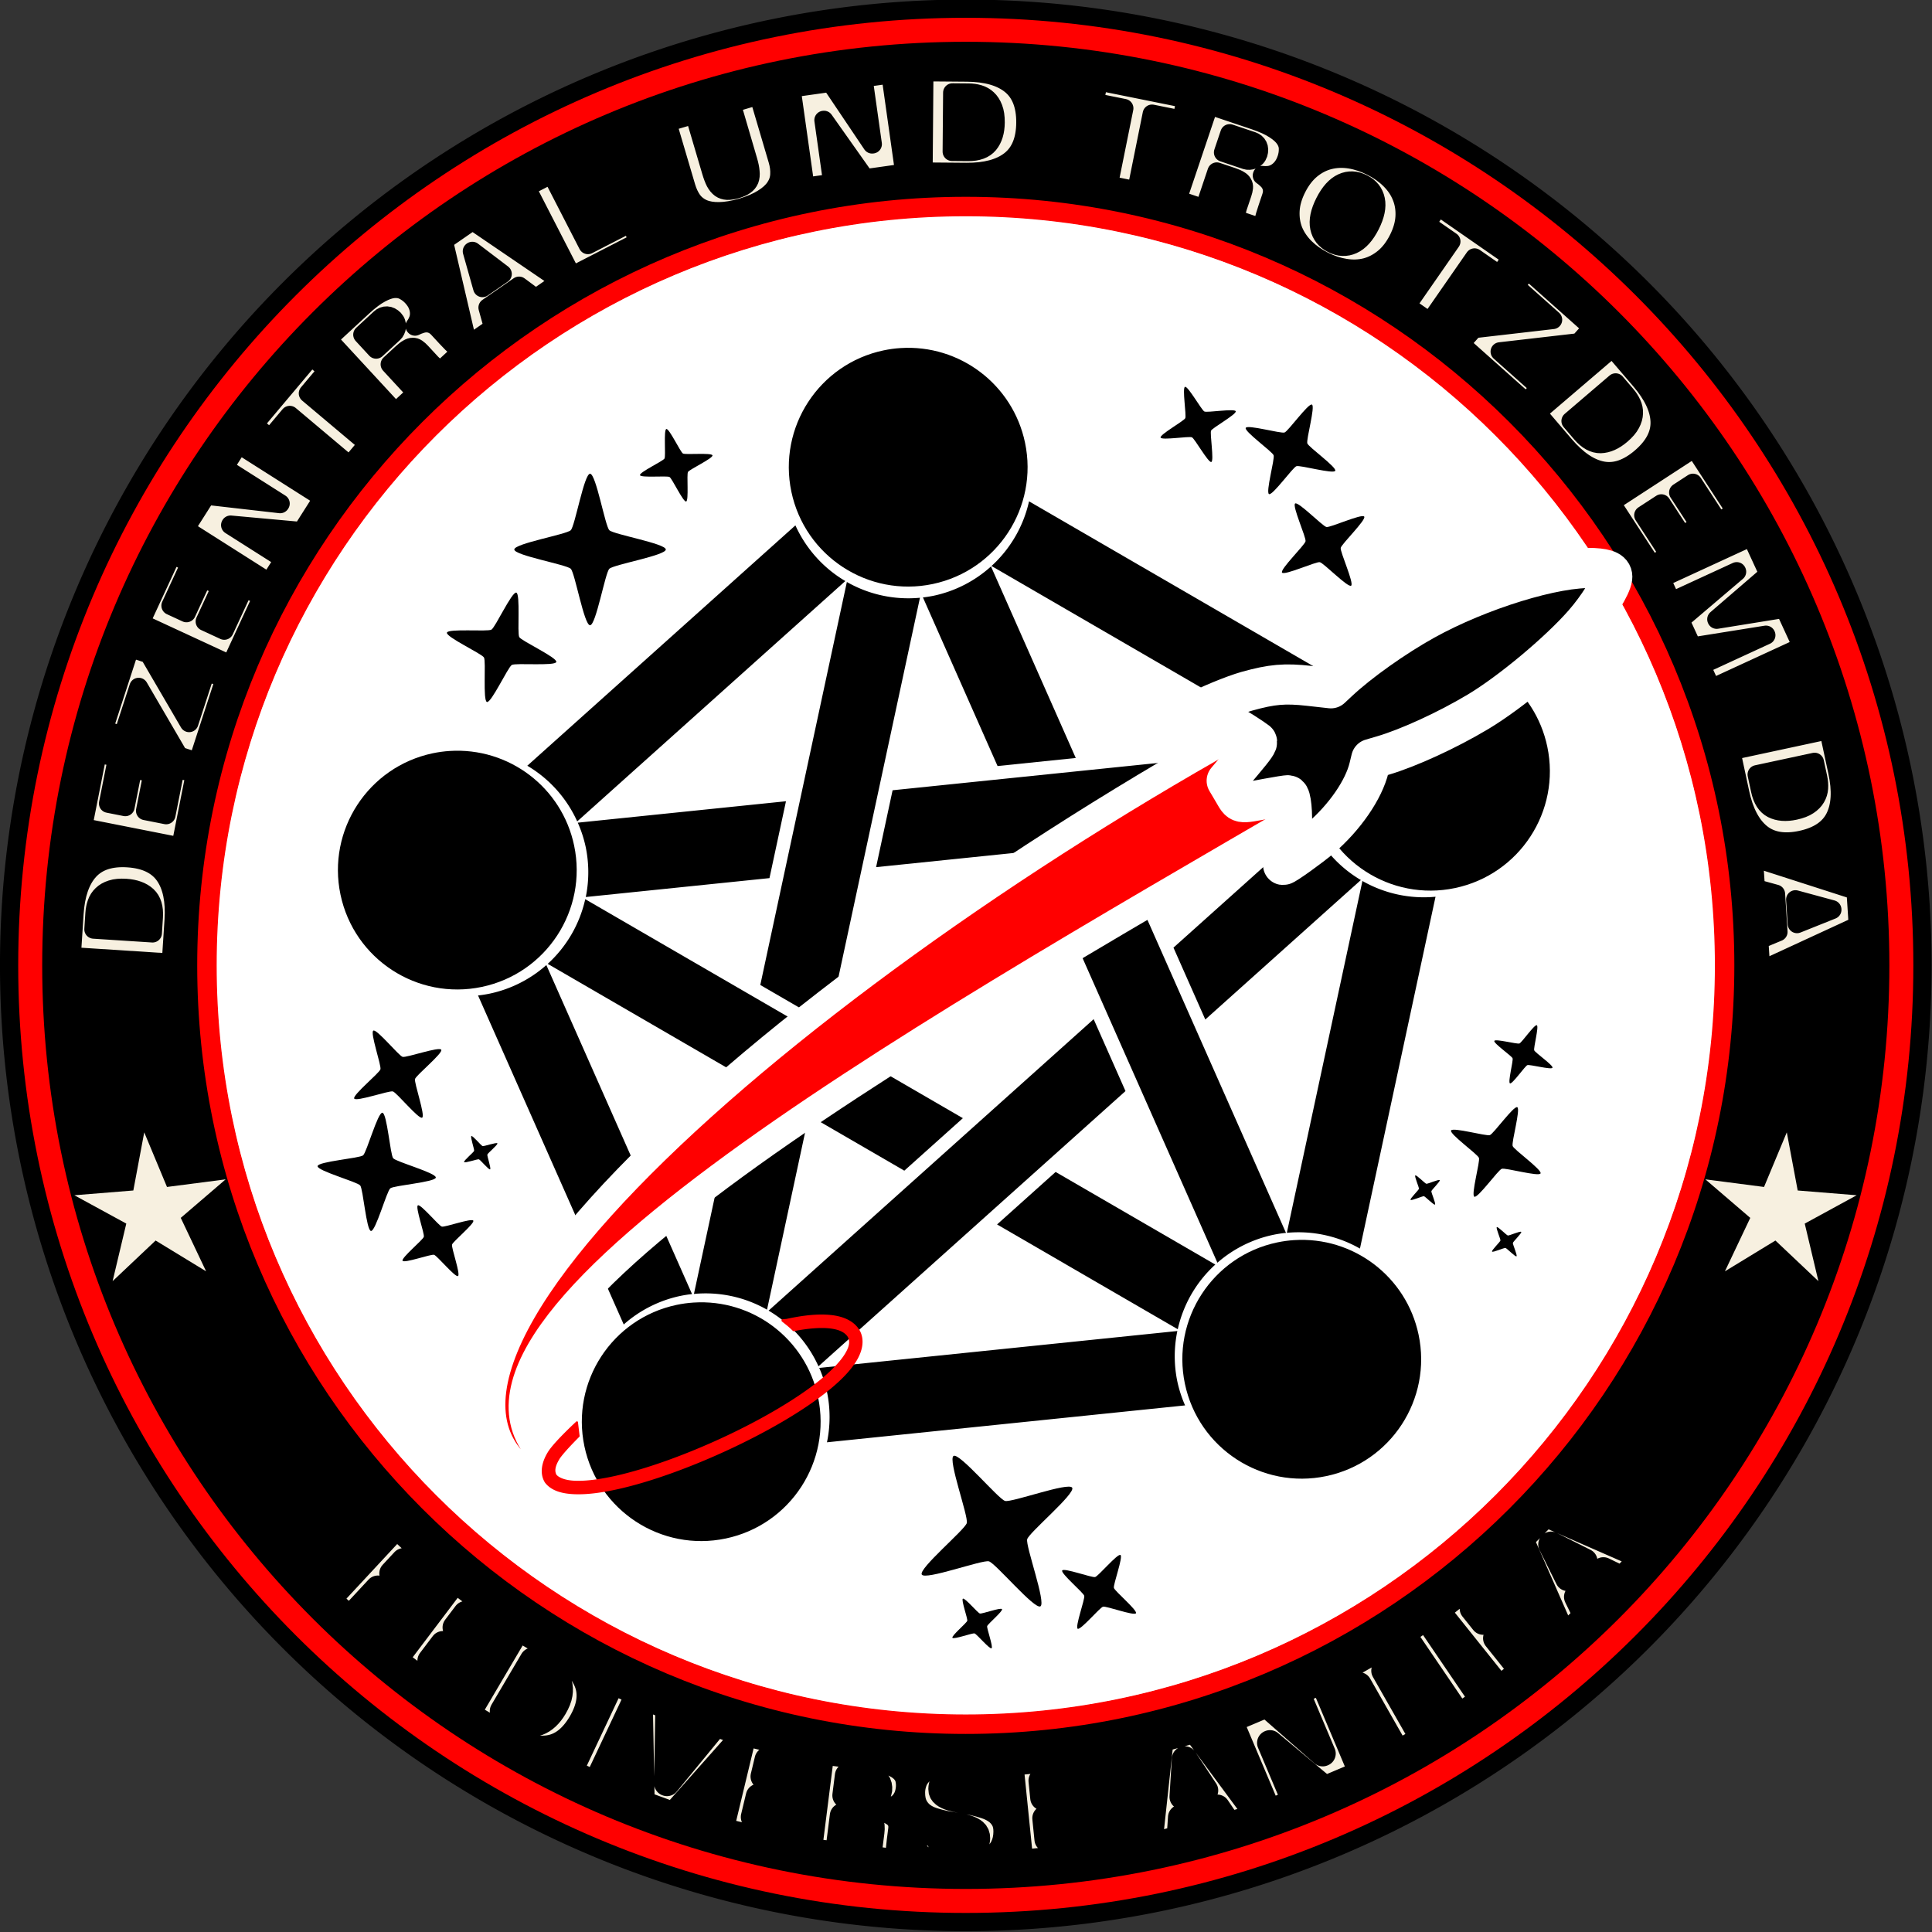 <?xml version="1.0" encoding="UTF-8" standalone="no"?>
<!-- Created with Inkscape (http://www.inkscape.org/) -->

<svg
   width="1000"
   height="1000"
   viewBox="0 0 264.583 264.583"
   version="1.1"
   id="svg1"
   xml:space="preserve"
   inkscape:version="1.4 (e7c3feb100, 2024-10-09)"
   sodipodi:docname="Dezentrale_Antifa_RB_CCBY.svg"
   inkscape:export-filename="Dezentrale_Antifa_CC0.png"
   inkscape:export-xdpi="96"
   inkscape:export-ydpi="96"
   xmlns:inkscape="http://www.inkscape.org/namespaces/inkscape"
   xmlns:sodipodi="http://sodipodi.sourceforge.net/DTD/sodipodi-0.dtd"
   xmlns="http://www.w3.org/2000/svg"
   xmlns:svg="http://www.w3.org/2000/svg"><rect x="0" y="0" width="264.583" height="264.583" fill="#333333" stroke="none"/><sodipodi:namedview
     id="namedview1"
     pagecolor="#505050"
     bordercolor="#ffffff"
     borderopacity="1"
     inkscape:showpageshadow="0"
     inkscape:pageopacity="0"
     inkscape:pagecheckerboard="1"
     inkscape:deskcolor="#d1d1d1"
     inkscape:document-units="mm"
     inkscape:zoom="0.29343126"
     inkscape:cx="441.32994"
     inkscape:cy="541.86455"
     inkscape:current-layer="layer1"
     showgrid="false"
     showguides="true" /><defs
     id="defs1" /><g
     inkscape:label="Layer 1"
     inkscape:groupmode="layer"
     id="layer1"><g
       id="g177"
       inkscape:export-filename="g177.png"
       inkscape:export-xdpi="137.11595"
       inkscape:export-ydpi="137.11595"
       style="stroke-width:0.7"
       transform="matrix(1.428,0,0,1.428,-19.4,-290.395)"><path
         style="fill:#000000;fill-opacity:1;fill-rule:evenodd;stroke-width:0.7;stroke-linecap:round;stroke-linejoin:round;stroke-miterlimit:4.2;paint-order:stroke markers fill"
         d="m 198.828,295.939 a 92.622,92.622 0 0 1 -92.622,92.622 92.622,92.622 0 0 1 -92.622,-92.622 92.622,92.622 0 0 1 92.622,-92.622 92.622,92.622 0 0 1 92.622,92.622 z"
         id="path73" /><path
         style="fill:#ffffff;fill-opacity:1;fill-rule:evenodd;stroke-width:0.7;stroke-linecap:round;stroke-linejoin:round;stroke-miterlimit:4.2;paint-order:stroke markers fill"
         d="m 178.103,295.939 a 71.898,71.898 0 0 1 -71.898,71.898 71.898,71.898 0 0 1 -71.898,-71.898 71.898,71.898 0 0 1 71.898,-71.898 71.898,71.898 0 0 1 71.898,71.898 z"
         id="path115" /><path
         style="fill:#ff0000;fill-opacity:1;fill-rule:evenodd;stroke-width:0.7;stroke-linecap:round;stroke-linejoin:round;stroke-miterlimit:4.2;paint-order:stroke markers fill"
         d="m 106.205,222.232 c -40.696,0 -73.706,33.012 -73.706,73.707 -1e-6,40.696 33.01,73.706 73.706,73.706 40.696,0 73.706,-33.01 73.706,-73.706 0,-40.696 -33.01,-73.707 -73.706,-73.707 z m 0,1.866 c 39.687,0 71.841,32.154 71.841,71.841 0,39.687 -32.154,71.84 -71.841,71.84 -39.687,0 -71.84,-32.152 -71.84,-71.84 3e-6,-39.687 32.152,-71.841 71.84,-71.841 z"
         id="path74" /><path
         style="fill:#000000;stroke-width:0.7;stroke-linecap:round;stroke-linejoin:round;paint-order:stroke markers fill"
         d="m 80.095,328.276 c -0.544,0.035 -1.085,0.109 -1.618,0.221 -6.187,1.302 -10.148,7.373 -8.846,13.56 1.302,6.187 7.373,10.147 13.56,8.845 6.187,-1.302 10.148,-7.373 8.846,-13.56 -1.172,-5.571 -6.26,-9.434 -11.941,-9.066 z"
         id="path76"
         sodipodi:nodetypes="sccccs" /><g
         id="g115"
         style="fill:#000000;stroke-width:0.7"><path
           style="color:#000000;font-style:normal;font-variant:normal;font-weight:normal;font-stretch:normal;font-size:medium;line-height:normal;font-family:sans-serif;font-variant-ligatures:normal;font-variant-position:normal;font-variant-caps:normal;font-variant-numeric:normal;font-variant-alternates:normal;font-feature-settings:normal;text-indent:0;text-align:start;text-decoration:none;text-decoration-line:none;text-decoration-style:solid;text-decoration-color:#000000;letter-spacing:normal;word-spacing:normal;text-transform:none;writing-mode:lr-tb;direction:ltr;text-orientation:mixed;dominant-baseline:auto;baseline-shift:baseline;text-anchor:start;white-space:normal;shape-padding:0;clip-rule:nonzero;display:inline;overflow:visible;visibility:visible;isolation:auto;mix-blend-mode:normal;color-interpolation:sRGB;color-interpolation-filters:linearRGB;solid-color:#000000;solid-opacity:1;vector-effect:none;fill:#000000;fill-opacity:1;fill-rule:nonzero;stroke:none;stroke-width:7.702;stroke-linecap:butt;stroke-linejoin:miter;stroke-miterlimit:4;stroke-dasharray:none;stroke-dashoffset:0;stroke-opacity:1;color-rendering:auto;image-rendering:auto;shape-rendering:auto;text-rendering:auto;enable-background:accumulate"
           d="m 69.711,289.591 a 11.883,11.883 0 0 1 -3.6,6.202 l 34.2,19.834 5.615,-5.034 z m 45.11,26.16 -5.615,5.034 17.329,10.05 a 11.883,11.883 0 0 1 3.601,-6.203 z"
           id="path75" /><path
           style="color:#000000;font-style:normal;font-variant:normal;font-weight:normal;font-stretch:normal;font-size:medium;line-height:normal;font-family:sans-serif;font-variant-ligatures:normal;font-variant-position:normal;font-variant-caps:normal;font-variant-numeric:normal;font-variant-alternates:normal;font-feature-settings:normal;text-indent:0;text-align:start;text-decoration:none;text-decoration-line:none;text-decoration-style:solid;text-decoration-color:#000000;letter-spacing:normal;word-spacing:normal;text-transform:none;writing-mode:lr-tb;direction:ltr;text-orientation:mixed;dominant-baseline:auto;baseline-shift:baseline;text-anchor:start;white-space:normal;shape-padding:0;clip-rule:nonzero;display:inline;overflow:visible;visibility:visible;isolation:auto;mix-blend-mode:normal;color-interpolation:sRGB;color-interpolation-filters:linearRGB;solid-color:#000000;solid-opacity:1;vector-effect:none;fill:#000000;fill-opacity:1;fill-rule:nonzero;stroke:none;stroke-width:7.702;stroke-linecap:butt;stroke-linejoin:miter;stroke-miterlimit:4;stroke-dasharray:none;stroke-dashoffset:0;stroke-opacity:1;color-rendering:auto;image-rendering:auto;shape-rendering:auto;text-rendering:auto;enable-background:accumulate"
           d="m 139.309,282.416 -13.186,11.821 3.053,6.894 14.919,-13.375 a 11.883,11.883 0 0 1 -4.786,-5.34 z m -20.84,18.683 -31.176,27.949 a 11.883,11.883 0 0 1 4.787,5.34 L 121.522,307.994 Z"
           id="path77" /><path
           style="color:#000000;font-style:normal;font-variant:normal;font-weight:normal;font-stretch:normal;font-size:medium;line-height:normal;font-family:sans-serif;font-variant-ligatures:normal;font-variant-position:normal;font-variant-caps:normal;font-variant-numeric:normal;font-variant-alternates:normal;font-feature-settings:normal;text-indent:0;text-align:start;text-decoration:none;text-decoration-line:none;text-decoration-style:solid;text-decoration-color:#000000;letter-spacing:normal;word-spacing:normal;text-transform:none;writing-mode:lr-tb;direction:ltr;text-orientation:mixed;dominant-baseline:auto;baseline-shift:baseline;text-anchor:start;white-space:normal;shape-padding:0;clip-rule:nonzero;display:inline;overflow:visible;visibility:visible;isolation:auto;mix-blend-mode:normal;color-interpolation:sRGB;color-interpolation-filters:linearRGB;solid-color:#000000;solid-opacity:1;vector-effect:none;fill:#000000;fill-opacity:1;fill-rule:nonzero;stroke:none;stroke-width:7.702;stroke-linecap:butt;stroke-linejoin:miter;stroke-miterlimit:4;stroke-dasharray:none;stroke-dashoffset:0;stroke-opacity:1;color-rendering:auto;image-rendering:auto;shape-rendering:auto;text-rendering:auto;enable-background:accumulate"
           d="m 94.801,259.172 -8.302,38.648 6.522,3.782 8.79,-40.919 a 11.883,11.883 0 0 1 -7.01,-1.511 z m -10.461,48.7 -4.205,19.576 a 11.883,11.883 0 0 1 7.01,1.511 l 3.717,-17.305 z"
           id="path78" /><path
           style="color:#000000;font-style:normal;font-variant:normal;font-weight:normal;font-stretch:normal;font-size:medium;line-height:normal;font-family:sans-serif;font-variant-ligatures:normal;font-variant-position:normal;font-variant-caps:normal;font-variant-numeric:normal;font-variant-alternates:normal;font-feature-settings:normal;text-indent:0;text-align:start;text-decoration:none;text-decoration-line:none;text-decoration-style:solid;text-decoration-color:#000000;letter-spacing:normal;word-spacing:normal;text-transform:none;writing-mode:lr-tb;direction:ltr;text-orientation:mixed;dominant-baseline:auto;baseline-shift:baseline;text-anchor:start;white-space:normal;shape-padding:0;clip-rule:nonzero;display:inline;overflow:visible;visibility:visible;isolation:auto;mix-blend-mode:normal;color-interpolation:sRGB;color-interpolation-filters:linearRGB;solid-color:#000000;solid-opacity:1;vector-effect:none;fill:#000000;fill-opacity:1;fill-rule:nonzero;stroke:none;stroke-width:7.702;stroke-linecap:butt;stroke-linejoin:miter;stroke-miterlimit:4;stroke-dasharray:none;stroke-dashoffset:0;stroke-opacity:1;color-rendering:auto;image-rendering:auto;shape-rendering:auto;text-rendering:auto;enable-background:accumulate"
           d="m 65.982,295.909 a 11.883,11.883 0 0 1 -5.413,2.735 11.883,11.883 0 0 1 -1.139,0.181 l 13.973,31.553 a 11.883,11.883 0 0 1 5.413,-2.735 11.883,11.883 0 0 1 1.138,-0.181 z"
           id="path79" /><path
           style="color:#000000;font-style:normal;font-variant:normal;font-weight:normal;font-stretch:normal;font-size:medium;line-height:normal;font-family:sans-serif;font-variant-ligatures:normal;font-variant-position:normal;font-variant-caps:normal;font-variant-numeric:normal;font-variant-alternates:normal;font-feature-settings:normal;text-indent:0;text-align:start;text-decoration:none;text-decoration-line:none;text-decoration-style:solid;text-decoration-color:#000000;letter-spacing:normal;word-spacing:normal;text-transform:none;writing-mode:lr-tb;direction:ltr;text-orientation:mixed;dominant-baseline:auto;baseline-shift:baseline;text-anchor:start;white-space:normal;shape-padding:0;clip-rule:nonzero;display:inline;overflow:visible;visibility:visible;isolation:auto;mix-blend-mode:normal;color-interpolation:sRGB;color-interpolation-filters:linearRGB;solid-color:#000000;solid-opacity:1;vector-effect:none;fill:#000000;fill-opacity:1;fill-rule:nonzero;stroke:none;stroke-width:7.702;stroke-linecap:butt;stroke-linejoin:miter;stroke-miterlimit:4;stroke-dasharray:none;stroke-dashoffset:0;stroke-opacity:1;color-rendering:auto;image-rendering:auto;shape-rendering:auto;text-rendering:auto;enable-background:accumulate"
           d="m 92.151,334.544 a 11.883,11.883 0 0 1 0.74,2.28 11.883,11.883 0 0 1 0.003,4.853 l 34.343,-3.539 a 11.883,11.883 0 0 1 -0.74,-2.28 11.883,11.883 0 0 1 -0.002,-4.853 z"
           id="path80" /><path
           style="color:#000000;font-style:normal;font-variant:normal;font-weight:normal;font-stretch:normal;font-size:medium;line-height:normal;font-family:sans-serif;font-variant-ligatures:normal;font-variant-position:normal;font-variant-caps:normal;font-variant-numeric:normal;font-variant-alternates:normal;font-feature-settings:normal;text-indent:0;text-align:start;text-decoration:none;text-decoration-line:none;text-decoration-style:solid;text-decoration-color:#000000;letter-spacing:normal;word-spacing:normal;text-transform:none;writing-mode:lr-tb;direction:ltr;text-orientation:mixed;dominant-baseline:auto;baseline-shift:baseline;text-anchor:start;white-space:normal;shape-padding:0;clip-rule:nonzero;display:inline;overflow:visible;visibility:visible;isolation:auto;mix-blend-mode:normal;color-interpolation:sRGB;color-interpolation-filters:linearRGB;solid-color:#000000;solid-opacity:1;vector-effect:none;fill:#000000;fill-opacity:1;fill-rule:nonzero;stroke:none;stroke-width:7.702;stroke-linecap:butt;stroke-linejoin:miter;stroke-miterlimit:4;stroke-dasharray:none;stroke-dashoffset:0;stroke-opacity:1;color-rendering:auto;image-rendering:auto;shape-rendering:auto;text-rendering:auto;enable-background:accumulate"
           d="m 144.244,287.846 -7.248,33.742 a 11.883,11.883 0 0 1 7.011,1.511 l 7.248,-33.742 a 11.883,11.883 0 0 1 -7.011,-1.512 z"
           id="path81" /><path
           style="color:#000000;font-style:normal;font-variant:normal;font-weight:normal;font-stretch:normal;font-size:medium;line-height:normal;font-family:sans-serif;font-variant-ligatures:normal;font-variant-position:normal;font-variant-caps:normal;font-variant-numeric:normal;font-variant-alternates:normal;font-feature-settings:normal;text-indent:0;text-align:start;text-decoration:none;text-decoration-line:none;text-decoration-style:solid;text-decoration-color:#000000;letter-spacing:normal;word-spacing:normal;text-transform:none;writing-mode:lr-tb;direction:ltr;text-orientation:mixed;dominant-baseline:auto;baseline-shift:baseline;text-anchor:start;white-space:normal;shape-padding:0;clip-rule:nonzero;display:inline;overflow:visible;visibility:visible;isolation:auto;mix-blend-mode:normal;color-interpolation:sRGB;color-interpolation-filters:linearRGB;solid-color:#000000;solid-opacity:1;vector-effect:none;fill:#000000;fill-opacity:1;fill-rule:nonzero;stroke:none;stroke-width:7.702;stroke-linecap:butt;stroke-linejoin:miter;stroke-miterlimit:4;stroke-dasharray:none;stroke-dashoffset:0;stroke-opacity:1;color-rendering:auto;image-rendering:auto;shape-rendering:auto;text-rendering:auto;enable-background:accumulate"
           d="m 112.272,251.436 a 11.883,11.883 0 0 1 -3.601,6.203 l 29.867,17.32 a 11.883,11.883 0 0 1 3.6,-6.203 z"
           id="path82" /><path
           style="color:#000000;font-style:normal;font-variant:normal;font-weight:normal;font-stretch:normal;font-size:medium;line-height:normal;font-family:sans-serif;font-variant-ligatures:normal;font-variant-position:normal;font-variant-caps:normal;font-variant-numeric:normal;font-variant-alternates:normal;font-feature-settings:normal;text-indent:0;text-align:start;text-decoration:none;text-decoration-line:none;text-decoration-style:solid;text-decoration-color:#000000;letter-spacing:normal;word-spacing:normal;text-transform:none;writing-mode:lr-tb;direction:ltr;text-orientation:mixed;dominant-baseline:auto;baseline-shift:baseline;text-anchor:start;white-space:normal;shape-padding:0;clip-rule:nonzero;display:inline;overflow:visible;visibility:visible;isolation:auto;mix-blend-mode:normal;color-interpolation:sRGB;color-interpolation-filters:linearRGB;solid-color:#000000;solid-opacity:1;vector-effect:none;fill:#000000;fill-opacity:1;fill-rule:nonzero;stroke:none;stroke-width:7.702;stroke-linecap:butt;stroke-linejoin:miter;stroke-miterlimit:4;stroke-dasharray:none;stroke-dashoffset:0;stroke-opacity:1;color-rendering:auto;image-rendering:auto;shape-rendering:auto;text-rendering:auto;enable-background:accumulate"
           d="m 89.866,253.743 -25.712,23.05 a 11.883,11.883 0 0 1 4.787,5.34 l 25.712,-23.051 a 11.883,11.883 0 0 1 -4.786,-5.339 z"
           id="path83" /><path
           style="color:#000000;font-style:normal;font-variant:normal;font-weight:normal;font-stretch:normal;font-size:medium;line-height:normal;font-family:sans-serif;font-variant-ligatures:normal;font-variant-position:normal;font-variant-caps:normal;font-variant-numeric:normal;font-variant-alternates:normal;font-feature-settings:normal;text-indent:0;text-align:start;text-decoration:none;text-decoration-line:none;text-decoration-style:solid;text-decoration-color:#000000;letter-spacing:normal;word-spacing:normal;text-transform:none;writing-mode:lr-tb;direction:ltr;text-orientation:mixed;dominant-baseline:auto;baseline-shift:baseline;text-anchor:start;white-space:normal;shape-padding:0;clip-rule:nonzero;display:inline;overflow:visible;visibility:visible;isolation:auto;mix-blend-mode:normal;color-interpolation:sRGB;color-interpolation-filters:linearRGB;solid-color:#000000;solid-opacity:1;vector-effect:none;fill:#000000;fill-opacity:1;fill-rule:nonzero;stroke:none;stroke-width:7.702;stroke-linecap:butt;stroke-linejoin:miter;stroke-miterlimit:4;stroke-dasharray:none;stroke-dashoffset:0;stroke-opacity:1;color-rendering:auto;image-rendering:auto;shape-rendering:auto;text-rendering:auto;enable-background:accumulate"
           d="m 108.624,257.681 a 11.883,11.883 0 0 1 -5.494,2.808 11.883,11.883 0 0 1 -1.033,0.164 l 7.157,16.17 7.5,-0.773 z m 4.791,28.543 16.922,38.23 a 11.883,11.883 0 0 1 5.34,-2.671 11.883,11.883 0 0 1 1.236,-0.19 l -15.998,-36.143 z"
           id="path84" /><path
           style="color:#000000;font-style:normal;font-variant:normal;font-weight:normal;font-stretch:normal;font-size:medium;line-height:normal;font-family:sans-serif;font-variant-ligatures:normal;font-variant-position:normal;font-variant-caps:normal;font-variant-numeric:normal;font-variant-alternates:normal;font-feature-settings:normal;text-indent:0;text-align:start;text-decoration:none;text-decoration-line:none;text-decoration-style:solid;text-decoration-color:#000000;letter-spacing:normal;word-spacing:normal;text-transform:none;writing-mode:lr-tb;direction:ltr;text-orientation:mixed;dominant-baseline:auto;baseline-shift:baseline;text-anchor:start;white-space:normal;shape-padding:0;clip-rule:nonzero;display:inline;overflow:visible;visibility:visible;isolation:auto;mix-blend-mode:normal;color-interpolation:sRGB;color-interpolation-filters:linearRGB;solid-color:#000000;solid-opacity:1;vector-effect:none;fill:#000000;fill-opacity:1;fill-rule:nonzero;stroke:none;stroke-width:7.702;stroke-linecap:butt;stroke-linejoin:miter;stroke-miterlimit:4;stroke-dasharray:none;stroke-dashoffset:0;stroke-opacity:1;color-rendering:auto;image-rendering:auto;shape-rendering:auto;text-rendering:auto;enable-background:accumulate"
           d="m 68.995,282.254 a 11.883,11.883 0 0 1 0.756,2.315 11.883,11.883 0 0 1 0.012,4.815 l 17.616,-1.813 1.583,-7.372 z m 30.192,-3.108 -1.583,7.373 41.622,-4.284 a 11.883,11.883 0 0 1 -0.728,-2.255 11.883,11.883 0 0 1 0.005,-4.881 z"
           id="path85" /></g><path
         id="path86"
         style="fill:#000000;fill-opacity:1;stroke:none;stroke-width:0.185;stroke-opacity:0.961"
         d="m 99.944,236.738 c -0.544,0.035 -1.085,0.109 -1.618,0.221 -6.187,1.302 -10.148,7.373 -8.846,13.56 1.302,6.187 7.373,10.148 13.56,8.846 6.187,-1.302 10.148,-7.373 8.846,-13.56 -1.172,-5.571 -6.26,-9.434 -11.941,-9.067 z"
         sodipodi:nodetypes="cccccc" /><path
         id="path87"
         style="fill:#000000;fill-opacity:1;stroke:none;stroke-width:0.185;stroke-opacity:0.961"
         d="m 150.032,265.896 c -0.544,0.035 -1.085,0.109 -1.618,0.222 -6.187,1.302 -10.148,7.373 -8.846,13.56 1.302,6.187 7.373,10.147 13.56,8.845 6.187,-1.302 10.148,-7.373 8.846,-13.56 -1.172,-5.571 -6.26,-9.434 -11.941,-9.067 z"
         sodipodi:nodetypes="cccccc" /><path
         id="path88"
         style="fill:#000000;fill-opacity:1;stroke:none;stroke-width:0.185;stroke-opacity:0.961"
         d="m 137.687,322.287 c -0.544,0.035 -1.085,0.109 -1.619,0.222 -6.188,1.302 -10.149,7.374 -8.847,13.562 1.302,6.188 7.374,10.149 13.562,8.847 6.188,-1.302 10.149,-7.374 8.847,-13.562 -1.172,-5.572 -6.261,-9.436 -11.943,-9.069 z"
         sodipodi:nodetypes="ccsscc" /><path
         id="path89"
         style="fill:#000000;fill-opacity:1;stroke:none;stroke-width:0.185;stroke-opacity:0.961"
         d="m 56.703,275.377 c -0.544,0.035 -1.085,0.109 -1.618,0.221 -6.187,1.302 -10.147,7.373 -8.845,13.56 1.302,6.187 7.373,10.147 13.56,8.845 6.187,-1.302 10.147,-7.372 8.845,-13.559 -1.172,-5.571 -6.26,-9.434 -11.941,-9.067 z"
         sodipodi:nodetypes="cccccc" /><g
         id="g116"
         style="fill:#000000;stroke-width:0.7"><path
           sodipodi:type="star"
           style="fill:#000000;fill-opacity:1;fill-rule:evenodd;stroke:none;stroke-width:13.799;stroke-linecap:round;stroke-linejoin:round;stroke-miterlimit:4.2;stroke-dasharray:none;stroke-opacity:1;paint-order:stroke markers fill"
           id="path90"
           inkscape:flatsided="false"
           sodipodi:sides="4"
           sodipodi:cx="-0.92567915"
           sodipodi:cy="330.46747"
           sodipodi:r1="29.534822"
           sodipodi:r2="10.632536"
           sodipodi:arg1="1.0471976"
           sodipodi:arg2="1.8325958"
           inkscape:rounded="0.1"
           inkscape:randomized="0"
           d="m 13.842,356.045 c -2.015,1.163 -15.272,-14.706 -17.519,-15.308 -2.247,-0.602 -21.663,6.512 -22.826,4.497 -1.163,-2.015 14.706,-15.272 15.308,-17.519 0.602,-2.247 -6.512,-21.663 -4.497,-22.826 2.015,-1.163 15.272,14.706 17.519,15.308 2.247,0.602 21.663,-6.512 22.826,-4.497 1.163,2.015 -14.706,15.272 -15.308,17.519 -0.602,2.247 6.512,21.663 4.497,22.826 z"
           inkscape:transform-center-x="-0.001985229"
           inkscape:transform-center-y="-0.003972152"
           transform="matrix(0.282,0,0,0.282,109.459,257.005)" /><path
           sodipodi:type="star"
           style="fill:#000000;fill-opacity:1;fill-rule:evenodd;stroke:none;stroke-width:28.124;stroke-linecap:round;stroke-linejoin:round;stroke-miterlimit:4.2;stroke-dasharray:none;stroke-opacity:1;paint-order:stroke markers fill"
           id="path91"
           inkscape:flatsided="false"
           sodipodi:sides="4"
           sodipodi:cx="-0.92567915"
           sodipodi:cy="330.46747"
           sodipodi:r1="29.534822"
           sodipodi:r2="10.632536"
           sodipodi:arg1="1.0471976"
           sodipodi:arg2="1.8325958"
           inkscape:rounded="0.1"
           inkscape:randomized="0"
           d="m 13.842,356.045 c -2.015,1.163 -15.272,-14.706 -17.519,-15.308 -2.247,-0.602 -21.663,6.512 -22.826,4.497 -1.163,-2.015 14.706,-15.272 15.308,-17.519 0.602,-2.247 -6.512,-21.663 -4.497,-22.826 2.015,-1.163 15.272,14.706 17.519,15.308 2.247,0.602 21.663,-6.512 22.826,-4.497 1.163,2.015 -14.706,15.272 -15.308,17.519 -0.602,2.247 6.512,21.663 4.497,22.826 z"
           inkscape:transform-center-x="-0.0021779131"
           inkscape:transform-center-y="-0.00012696164"
           transform="matrix(0.069,0.12,-0.12,0.069,158.709,333.329)" /><path
           sodipodi:type="star"
           style="fill:#000000;fill-opacity:1;fill-rule:evenodd;stroke:none;stroke-width:41.743;stroke-linecap:round;stroke-linejoin:round;stroke-miterlimit:4.2;stroke-dasharray:none;stroke-opacity:1;paint-order:stroke markers fill"
           id="path92"
           inkscape:flatsided="false"
           sodipodi:sides="4"
           sodipodi:cx="-0.92567915"
           sodipodi:cy="330.46747"
           sodipodi:r1="29.534822"
           sodipodi:r2="10.632536"
           sodipodi:arg1="1.0471976"
           sodipodi:arg2="1.8325958"
           inkscape:rounded="0.1"
           inkscape:randomized="0"
           d="m 13.842,356.045 c -2.015,1.163 -15.272,-14.706 -17.519,-15.308 -2.247,-0.602 -21.663,6.512 -22.826,4.497 -1.163,-2.015 14.706,-15.272 15.308,-17.519 0.602,-2.247 -6.512,-21.663 -4.497,-22.826 2.015,-1.163 15.272,14.706 17.519,15.308 2.247,0.602 21.663,-6.512 22.826,-4.497 1.163,2.015 -14.706,15.272 -15.308,17.519 -0.602,2.247 6.512,21.663 4.497,22.826 z"
           inkscape:transform-center-x="-0.00066022843"
           inkscape:transform-center-y="-0.0013163395"
           transform="matrix(0.093,0,0,0.093,107.388,328.318)" /></g><g
         id="g119"
         style="fill:#000000;stroke-width:0.7"><path
           sodipodi:type="star"
           style="fill:#000000;fill-opacity:1;fill-rule:evenodd;stroke:none;stroke-width:15.809;stroke-linecap:round;stroke-linejoin:round;stroke-miterlimit:4.2;stroke-dasharray:none;stroke-opacity:1;paint-order:stroke markers fill"
           id="path93"
           inkscape:flatsided="false"
           sodipodi:sides="4"
           sodipodi:cx="-0.92567915"
           sodipodi:cy="330.46747"
           sodipodi:r1="29.534822"
           sodipodi:r2="10.632536"
           sodipodi:arg1="1.0471976"
           sodipodi:arg2="1.8325958"
           inkscape:rounded="0.1"
           inkscape:randomized="0"
           d="m 13.842,356.045 c -2.015,1.163 -15.272,-14.706 -17.519,-15.308 -2.247,-0.602 -21.663,6.512 -22.826,4.497 -1.163,-2.015 14.706,-15.272 15.308,-17.519 0.602,-2.247 -6.512,-21.663 -4.497,-22.826 2.015,-1.163 15.272,14.706 17.519,15.308 2.247,0.602 21.663,-6.512 22.826,-4.497 1.163,2.015 -14.706,15.272 -15.308,17.519 -0.602,2.247 6.512,21.663 4.497,22.826 z"
           inkscape:transform-center-x="-0.0037095216"
           inkscape:transform-center-y="-0.0024516082"
           transform="matrix(0.213,0.123,-0.123,0.213,111.017,185.78)" /><path
           sodipodi:type="star"
           style="fill:#000000;fill-opacity:1;fill-rule:evenodd;stroke:none;stroke-width:21.252;stroke-linecap:round;stroke-linejoin:round;stroke-miterlimit:4.2;stroke-dasharray:none;stroke-opacity:1;paint-order:stroke markers fill"
           id="path94"
           inkscape:flatsided="false"
           sodipodi:sides="4"
           sodipodi:cx="-0.92567915"
           sodipodi:cy="330.46747"
           sodipodi:r1="29.534822"
           sodipodi:r2="10.632536"
           sodipodi:arg1="1.0471976"
           sodipodi:arg2="1.8325958"
           inkscape:rounded="0.1"
           inkscape:randomized="0"
           d="m 13.842,356.045 c -2.015,1.163 -15.272,-14.706 -17.519,-15.308 -2.247,-0.602 -21.663,6.512 -22.826,4.497 -1.163,-2.015 14.706,-15.272 15.308,-17.519 0.602,-2.247 -6.512,-21.663 -4.497,-22.826 2.015,-1.163 15.272,14.706 17.519,15.308 2.247,0.602 21.663,-6.512 22.826,-4.497 1.163,2.015 -14.706,15.272 -15.308,17.519 -0.602,2.247 6.512,21.663 4.497,22.826 z"
           inkscape:transform-center-x="-0.0031397516"
           inkscape:transform-center-y="-0.0010521385"
           transform="matrix(0.13,0.13,-0.13,0.13,104.772,222.595)" /><path
           sodipodi:type="star"
           style="fill:#000000;fill-opacity:1;fill-rule:evenodd;stroke:none;stroke-width:32.028;stroke-linecap:round;stroke-linejoin:round;stroke-miterlimit:4.2;stroke-dasharray:none;stroke-opacity:1;paint-order:stroke markers fill"
           id="path95"
           inkscape:flatsided="false"
           sodipodi:sides="4"
           sodipodi:cx="-0.92567915"
           sodipodi:cy="330.46747"
           sodipodi:r1="29.534822"
           sodipodi:r2="10.632536"
           sodipodi:arg1="1.0471976"
           sodipodi:arg2="1.8325958"
           inkscape:rounded="0.1"
           inkscape:randomized="0"
           d="m 13.842,356.045 c -2.015,1.163 -15.272,-14.706 -17.519,-15.308 -2.247,-0.602 -21.663,6.512 -22.826,4.497 -1.163,-2.015 14.706,-15.272 15.308,-17.519 0.602,-2.247 -6.512,-21.663 -4.497,-22.826 2.015,-1.163 15.272,14.706 17.519,15.308 2.247,0.602 21.663,-6.512 22.826,-4.497 1.163,2.015 -14.706,15.272 -15.308,17.519 -0.602,2.247 6.512,21.663 4.497,22.826 z"
           inkscape:transform-center-x="-0.0014558153"
           inkscape:transform-center-y="-0.0016444103"
           transform="matrix(0.118,0.031,-0.031,0.118,88.791,209.01)" /></g><g
         id="g120"
         style="fill:#000000;stroke-width:0.7"><path
           sodipodi:type="star"
           style="fill:#000000;fill-opacity:1;fill-rule:evenodd;stroke:none;stroke-width:30.161;stroke-linecap:round;stroke-linejoin:round;stroke-miterlimit:4.2;stroke-dasharray:none;stroke-opacity:1;paint-order:stroke markers fill"
           id="path96"
           inkscape:flatsided="false"
           sodipodi:sides="4"
           sodipodi:cx="-0.92567915"
           sodipodi:cy="330.46747"
           sodipodi:r1="29.534822"
           sodipodi:r2="10.632536"
           sodipodi:arg1="1.0471976"
           sodipodi:arg2="1.8325958"
           inkscape:rounded="0.1"
           inkscape:randomized="0"
           d="m 13.842,356.045 c -2.015,1.163 -15.272,-14.706 -17.519,-15.308 -2.247,-0.602 -21.663,6.512 -22.826,4.497 -1.163,-2.015 14.706,-15.272 15.308,-17.519 0.602,-2.247 -6.512,-21.663 -4.497,-22.826 2.015,-1.163 15.272,14.706 17.519,15.308 2.247,0.602 21.663,-6.512 22.826,-4.497 1.163,2.015 -14.706,15.272 -15.308,17.519 -0.602,2.247 6.512,21.663 4.497,22.826 z"
           inkscape:transform-center-x="-0.0010324621"
           inkscape:transform-center-y="-0.0011743523"
           transform="matrix(0.127,0.024,-0.024,0.127,136.54,202.113)" /><path
           sodipodi:type="star"
           style="fill:#000000;fill-opacity:1;fill-rule:evenodd;stroke:none;stroke-width:24.121;stroke-linecap:round;stroke-linejoin:round;stroke-miterlimit:4.2;stroke-dasharray:none;stroke-opacity:1;paint-order:stroke markers fill"
           id="path97"
           inkscape:flatsided="false"
           sodipodi:sides="4"
           sodipodi:cx="-0.92567915"
           sodipodi:cy="330.46747"
           sodipodi:r1="29.534822"
           sodipodi:r2="10.632536"
           sodipodi:arg1="1.0471976"
           sodipodi:arg2="1.8325958"
           inkscape:rounded="0.1"
           inkscape:randomized="0"
           d="m 13.842,356.045 c -2.015,1.163 -15.272,-14.706 -17.519,-15.308 -2.247,-0.602 -21.663,6.512 -22.826,4.497 -1.163,-2.015 14.706,-15.272 15.308,-17.519 0.602,-2.247 -6.512,-21.663 -4.497,-22.826 2.015,-1.163 15.272,14.706 17.519,15.308 2.247,0.602 21.663,-6.512 22.826,-4.497 1.163,2.015 -14.706,15.272 -15.308,17.519 -0.602,2.247 6.512,21.663 4.497,22.826 z"
           inkscape:transform-center-x="-0.001949719"
           inkscape:transform-center-y="-0.00013057143"
           transform="matrix(0.091,0.133,-0.133,0.091,181.381,216.501)" /><path
           sodipodi:type="star"
           style="fill:#000000;fill-opacity:1;fill-rule:evenodd;stroke:none;stroke-width:24.121;stroke-linecap:round;stroke-linejoin:round;stroke-miterlimit:4.2;stroke-dasharray:none;stroke-opacity:1;paint-order:stroke markers fill"
           id="path98"
           inkscape:flatsided="false"
           sodipodi:sides="4"
           sodipodi:cx="-0.92567915"
           sodipodi:cy="330.46747"
           sodipodi:r1="29.534822"
           sodipodi:r2="10.632536"
           sodipodi:arg1="1.0471976"
           sodipodi:arg2="1.8325958"
           inkscape:rounded="0.1"
           inkscape:randomized="0"
           d="m 13.842,356.045 c -2.015,1.163 -15.272,-14.706 -17.519,-15.308 -2.247,-0.602 -21.663,6.512 -22.826,4.497 -1.163,-2.015 14.706,-15.272 15.308,-17.519 0.602,-2.247 -6.512,-21.663 -4.497,-22.826 2.015,-1.163 15.272,14.706 17.519,15.308 2.247,0.602 21.663,-6.512 22.826,-4.497 1.163,2.015 -14.706,15.272 -15.308,17.519 -0.602,2.247 6.512,21.663 4.497,22.826 z"
           inkscape:transform-center-x="-0.00086070465"
           inkscape:transform-center-y="-0.0017581566"
           transform="matrix(0.161,-0.012,0.012,0.161,136.659,202.369)" /></g><path
         style="fill:#ff0000;fill-opacity:1;fill-rule:evenodd;stroke-width:0.7;stroke-linecap:round;stroke-linejoin:round;stroke-miterlimit:4.2;paint-order:stroke markers fill"
         d="m 106.205,205.064 c -50.174,0 -90.873,40.701 -90.873,90.875 -1e-6,50.174 40.699,90.873 90.873,90.873 50.174,0 90.873,-40.699 90.873,-90.873 0,-50.174 -40.699,-90.875 -90.873,-90.875 z m 0,2.301 c 48.931,0 88.574,39.643 88.574,88.574 0,48.931 -39.643,88.572 -88.574,88.572 -48.931,0 -88.572,-39.641 -88.572,-88.572 4e-6,-48.931 39.641,-88.574 88.572,-88.574 z"
         id="path99" /><path
         sodipodi:type="star"
         style="fill:#f7f0e0;fill-opacity:1;fill-rule:evenodd;stroke:none;stroke-width:0.773;stroke-linecap:round;stroke-linejoin:round;stroke-miterlimit:4.2;stroke-dasharray:none;stroke-opacity:1;paint-order:stroke markers fill"
         id="path100"
         inkscape:flatsided="false"
         sodipodi:sides="5"
         sodipodi:cx="10.518852"
         sodipodi:cy="366.78781"
         sodipodi:r1="21.186312"
         sodipodi:r2="7.6270723"
         sodipodi:arg1="1.0471976"
         sodipodi:arg2="1.6755161"
         inkscape:rounded="1.0408341e-17"
         inkscape:randomized="0"
         d="m 21.112,385.136 -11.39,-10.763 -13.379,8.159 6.716,-14.159 -11.894,-10.203 15.541,2.012 6.028,-14.465 2.889,15.402 15.62,1.263 -13.756,7.507 z"
         transform="matrix(-0.362,0,0,0.362,32.028,186.803)" /><path
         sodipodi:type="star"
         style="fill:#f7f0e0;fill-opacity:1;fill-rule:evenodd;stroke:none;stroke-width:0.773;stroke-linecap:round;stroke-linejoin:round;stroke-miterlimit:4.2;stroke-dasharray:none;stroke-opacity:1;paint-order:stroke markers fill"
         id="path101"
         inkscape:flatsided="false"
         sodipodi:sides="5"
         sodipodi:cx="10.518852"
         sodipodi:cy="366.78781"
         sodipodi:r1="21.186312"
         sodipodi:r2="7.6270723"
         sodipodi:arg1="1.0471976"
         sodipodi:arg2="1.6755161"
         inkscape:rounded="1.0408341e-17"
         inkscape:randomized="0"
         d="m 21.112,385.136 -11.39,-10.763 -13.379,8.159 6.716,-14.159 -11.894,-10.203 15.541,2.012 6.028,-14.465 2.889,15.402 15.62,1.263 -13.756,7.507 z"
         transform="matrix(0.362,0,0,0.362,180.332,186.803)" /><g
         id="g117"
         style="fill:#000000;stroke-width:0.7"><path
           sodipodi:type="star"
           style="fill:#000000;fill-opacity:1;fill-rule:evenodd;stroke:none;stroke-width:37.449;stroke-linecap:round;stroke-linejoin:round;stroke-miterlimit:4.2;stroke-dasharray:none;stroke-opacity:1;paint-order:stroke markers fill"
           id="path102"
           inkscape:flatsided="false"
           sodipodi:sides="4"
           sodipodi:cx="-0.92567915"
           sodipodi:cy="330.46747"
           sodipodi:r1="29.534822"
           sodipodi:r2="10.632536"
           sodipodi:arg1="1.0471976"
           sodipodi:arg2="1.8325958"
           inkscape:rounded="0.1"
           inkscape:randomized="0"
           d="m 13.842,356.045 c -2.015,1.163 -15.272,-14.706 -17.519,-15.308 -2.247,-0.602 -21.663,6.512 -22.826,4.497 -1.163,-2.015 14.706,-15.272 15.308,-17.519 0.602,-2.247 -6.512,-21.663 -4.497,-22.826 2.015,-1.163 15.272,14.706 17.519,15.308 2.247,0.602 21.663,-6.512 22.826,-4.497 1.163,2.015 -14.706,15.272 -15.308,17.519 -0.602,2.247 6.512,21.663 4.497,22.826 z"
           inkscape:transform-center-x="-0.0012552792"
           inkscape:transform-center-y="-0.00011061991"
           transform="matrix(0.06,0.085,-0.085,0.06,187.827,284.718)" /><path
           sodipodi:type="star"
           style="fill:#000000;fill-opacity:1;fill-rule:evenodd;stroke:none;stroke-width:24.121;stroke-linecap:round;stroke-linejoin:round;stroke-miterlimit:4.2;stroke-dasharray:none;stroke-opacity:1;paint-order:stroke markers fill"
           id="path103"
           inkscape:flatsided="false"
           sodipodi:sides="4"
           sodipodi:cx="-0.92567915"
           sodipodi:cy="330.46747"
           sodipodi:r1="29.534822"
           sodipodi:r2="10.632536"
           sodipodi:arg1="1.0471976"
           sodipodi:arg2="1.8325958"
           inkscape:rounded="0.1"
           inkscape:randomized="0"
           d="m 13.842,356.045 c -2.015,1.163 -15.272,-14.706 -17.519,-15.308 -2.247,-0.602 -21.663,6.512 -22.826,4.497 -1.163,-2.015 14.706,-15.272 15.308,-17.519 0.602,-2.247 -6.512,-21.663 -4.497,-22.826 2.015,-1.163 15.272,14.706 17.519,15.308 2.247,0.602 21.663,-6.512 22.826,-4.497 1.163,2.015 -14.706,15.272 -15.308,17.519 -0.602,2.247 6.512,21.663 4.497,22.826 z"
           inkscape:transform-center-x="-0.001949719"
           inkscape:transform-center-y="-0.00013057143"
           transform="matrix(0.091,0.133,-0.133,0.091,201.072,283.883)" /><path
           sodipodi:type="star"
           style="fill:#000000;fill-opacity:1;fill-rule:evenodd;stroke:none;stroke-width:68.364;stroke-linecap:round;stroke-linejoin:round;stroke-miterlimit:4.2;stroke-dasharray:none;stroke-opacity:1;paint-order:stroke markers fill"
           id="path104"
           inkscape:flatsided="false"
           sodipodi:sides="4"
           sodipodi:cx="-0.92567915"
           sodipodi:cy="330.46747"
           sodipodi:r1="29.534822"
           sodipodi:r2="10.632536"
           sodipodi:arg1="1.0471976"
           sodipodi:arg2="1.8325958"
           inkscape:rounded="0.1"
           inkscape:randomized="0"
           d="m 13.842,356.045 c -2.015,1.163 -15.272,-14.706 -17.519,-15.308 -2.247,-0.602 -21.663,6.512 -22.826,4.497 -1.163,-2.015 14.706,-15.272 15.308,-17.519 0.602,-2.247 -6.512,-21.663 -4.497,-22.826 2.015,-1.163 15.272,14.706 17.519,15.308 2.247,0.602 21.663,-6.512 22.826,-4.497 1.163,2.015 -14.706,15.272 -15.308,17.519 -0.602,2.247 6.512,21.663 4.497,22.826 z"
           inkscape:transform-center-x="-0.00030458002"
           inkscape:transform-center-y="-0.00062454427"
           transform="matrix(0.057,-0.004,0.004,0.057,148.99,298.64)" /><path
           sodipodi:type="star"
           style="fill:#000000;fill-opacity:1;fill-rule:evenodd;stroke:none;stroke-width:68.364;stroke-linecap:round;stroke-linejoin:round;stroke-miterlimit:4.2;stroke-dasharray:none;stroke-opacity:1;paint-order:stroke markers fill"
           id="path105"
           inkscape:flatsided="false"
           sodipodi:sides="4"
           sodipodi:cx="-0.92567915"
           sodipodi:cy="330.46747"
           sodipodi:r1="29.534822"
           sodipodi:r2="10.632536"
           sodipodi:arg1="1.0471976"
           sodipodi:arg2="1.8325958"
           inkscape:rounded="0.1"
           inkscape:randomized="0"
           d="m 13.842,356.045 c -2.015,1.163 -15.272,-14.706 -17.519,-15.308 -2.247,-0.602 -21.663,6.512 -22.826,4.497 -1.163,-2.015 14.706,-15.272 15.308,-17.519 0.602,-2.247 -6.512,-21.663 -4.497,-22.826 2.015,-1.163 15.272,14.706 17.519,15.308 2.247,0.602 21.663,-6.512 22.826,-4.497 1.163,2.015 -14.706,15.272 -15.308,17.519 -0.602,2.247 6.512,21.663 4.497,22.826 z"
           inkscape:transform-center-x="-0.00030458002"
           inkscape:transform-center-y="-0.00062454427"
           transform="matrix(0.057,-0.004,0.004,0.057,156.807,303.601)" /></g><path
         style="font-weight:bold;font-size:13.406px;line-height:1.25;font-family:Folio;-inkscape-font-specification:'Folio Bold';text-align:center;letter-spacing:0px;word-spacing:0px;text-anchor:middle;fill:#f7f0e0;stroke:#000000;stroke-width:1.796;stroke-linecap:round;stroke-linejoin:round;stroke-dasharray:none;stroke-opacity:1;paint-order:stroke markers fill"
         d="m 20.441,295.084 0.266,-4.107 q 0.179,-2.756 1.423,-4.126 1.244,-1.37 3.719,-1.21 2.475,0.161 3.532,1.68 1.057,1.519 0.878,4.275 l -0.266,4.107 z m 7.775,-2.236 0.1,-1.538 q 0.089,-1.365 -0.621,-2.028 -0.723,-0.665 -2.034,-0.75 -0.829,-0.054 -1.378,0.126 -0.562,0.178 -0.907,0.519 -0.344,0.327 -0.508,0.787 -0.164,0.46 -0.198,0.981 l -0.1,1.538 z m 2.695,-8.277 -9.39,-1.857 1.405,-7.101 1.92,0.38 -0.874,4.419 1.631,0.323 0.718,-3.63 1.92,0.38 -0.718,3.63 1.999,0.395 0.874,-4.419 1.92,0.38 z m 1.644,-8.129 -1.823,-0.593 -3.847,-6.594 -1.522,4.679 -1.861,-0.605 2.55,-7.84 1.823,0.593 3.847,6.594 1.592,-4.895 1.861,0.605 z m 3.166,-9.321 -8.686,-4.021 3.041,-6.569 1.776,0.822 -1.892,4.088 1.508,0.698 1.554,-3.358 1.776,0.822 -1.554,3.358 1.849,0.856 1.892,-4.088 1.776,0.822 z m 6.806,-12.806 -6.831,-0.621 -0.014,0.023 5.149,3.27 -1.423,2.241 -8.08,-5.131 2.048,-3.225 7.077,0.809 0.022,-0.034 -5.409,-3.435 1.423,-2.241 8.08,5.131 z m 4.592,-6.305 -5.744,-4.834 -1.873,2.226 -1.58,-1.329 5.507,-6.544 1.58,1.329 -1.873,2.226 5.744,4.834 z m 1.238,-12.558 1.3,1.408 1.684,-1.555 q 0.118,-0.109 0.191,-0.268 0.083,-0.167 0.099,-0.347 0.008,-0.189 -0.052,-0.372 -0.059,-0.183 -0.205,-0.34 -0.319,-0.326 -0.679,-0.34 -0.36,-0.014 -0.655,0.258 z m -3.337,0.417 3.368,-3.11 q 0.955,-0.882 1.692,-1.27 0.727,-0.398 1.289,-0.442 0.561,-0.044 0.979,0.191 0.427,0.226 0.755,0.58 0.382,0.414 0.537,0.818 0.155,0.386 0.159,0.765 0.005,0.361 -0.122,0.678 -0.126,0.318 -0.307,0.557 l 0.018,0.02 q 0.271,-0.141 0.559,-0.224 0.289,-0.102 0.573,-0.091 0.275,0.001 0.555,0.126 0.28,0.125 0.552,0.42 l 0.764,0.827 q 0.291,0.315 0.519,0.542 0.219,0.217 0.403,0.358 0.194,0.131 0.381,0.195 0.178,0.054 0.378,0.034 l -2.157,1.992 q -0.347,-0.099 -0.613,-0.328 -0.266,-0.229 -0.375,-0.347 l -0.937,-1.014 q -0.227,-0.246 -0.421,-0.377 -0.194,-0.131 -0.403,-0.12 -0.208,-0.008 -0.452,0.143 -0.242,0.133 -0.567,0.433 l -1.162,1.073 2.537,2.748 -2.009,1.855 z m 13.443,0.6 -2.337,-10.022 2.778,-1.922 8.478,5.774 -2.414,1.67 -1.605,-1.188 -2.999,2.075 0.535,1.928 z m 1.389,-5.509 1.918,-1.327 -2.886,-2.192 -0.022,0.015 z m 8.575,-1.133 -4.375,-8.513 2.432,-1.25 3.481,6.772 4.03,-2.071 0.895,1.741 z m 11.754,-15.5 1.614,5.464 q 0.182,0.617 0.385,1.019 0.215,0.398 0.501,0.607 0.282,0.196 0.65,0.213 0.381,0.013 0.883,-0.135 0.501,-0.148 0.802,-0.362 0.313,-0.218 0.443,-0.536 0.126,-0.331 0.078,-0.778 -0.035,-0.451 -0.218,-1.068 l -1.601,-5.468 2.623,-0.775 1.83,6.197 q 0.216,0.733 0.176,1.402 -0.031,0.652 -0.42,1.228 -0.389,0.576 -1.169,1.058 -0.764,0.491 -2.02,0.876 -1.264,0.359 -2.184,0.366 -0.904,0.015 -1.544,-0.257 -0.627,-0.276 -1.02,-0.803 -0.384,-0.544 -0.601,-1.276 l -1.83,-6.197 z m 16.384,6.149 -3.959,-5.601 -0.027,0.004 0.853,6.04 -2.628,0.371 -1.338,-9.478 3.783,-0.534 3.975,5.91 0.04,-0.006 -0.896,-6.345 2.628,-0.371 1.338,9.478 z m 5.644,-10.214 4.115,0.034 q 2.761,0.023 4.2,1.187 1.438,1.165 1.418,3.645 -0.02,2.48 -1.478,3.621 -1.457,1.141 -4.219,1.118 l -4.115,-0.034 z m 2.672,7.637 1.542,0.013 q 1.367,0.011 1.99,-0.734 0.623,-0.759 0.634,-2.073 0.007,-0.831 -0.203,-1.369 -0.21,-0.551 -0.569,-0.876 -0.346,-0.325 -0.814,-0.463 -0.468,-0.138 -0.991,-0.142 l -1.542,-0.013 z m 15.019,3.201 1.485,-7.359 -2.852,-0.575 0.408,-2.024 8.384,1.691 -0.408,2.024 -2.852,-0.575 -1.485,7.359 z m 11.611,-4.94 -0.612,1.817 2.173,0.731 q 0.152,0.051 0.326,0.039 0.187,-0.008 0.352,-0.08 0.17,-0.084 0.302,-0.224 0.132,-0.14 0.2,-0.343 0.133,-0.436 -0.027,-0.759 -0.16,-0.323 -0.541,-0.451 z m -1.967,-2.727 4.345,1.463 q 1.232,0.415 1.926,0.875 0.698,0.447 1.006,0.919 0.308,0.471 0.302,0.95 0.007,0.483 -0.147,0.941 -0.18,0.534 -0.46,0.863 -0.264,0.321 -0.595,0.507 -0.314,0.177 -0.653,0.218 -0.339,0.041 -0.636,-0.002 l -0.009,0.025 q 0.254,0.17 0.465,0.383 0.228,0.204 0.355,0.459 0.131,0.242 0.155,0.547 0.025,0.305 -0.104,0.686 l -0.359,1.067 q -0.137,0.407 -0.227,0.716 -0.086,0.296 -0.12,0.525 -0.022,0.233 0.011,0.428 0.038,0.182 0.152,0.348 l -2.782,-0.937 q -0.08,-0.352 -0.006,-0.695 0.073,-0.343 0.124,-0.496 l 0.441,-1.309 q 0.107,-0.318 0.129,-0.551 0.022,-0.233 -0.088,-0.411 -0.093,-0.187 -0.342,-0.327 -0.233,-0.149 -0.652,-0.29 l -1.499,-0.505 -1.193,3.545 -2.592,-0.873 z m 11.092,9.308 q -0.722,1.422 -0.507,2.449 0.215,1.027 1.231,1.543 1.004,0.51 1.96,0.078 0.956,-0.432 1.678,-1.854 0.722,-1.422 0.507,-2.449 -0.215,-1.027 -1.219,-1.536 -1.016,-0.516 -1.972,-0.084 -0.956,0.432 -1.678,1.854 z m 7.04,3.576 q -0.571,1.124 -1.372,1.784 -0.802,0.66 -1.738,0.906 -0.931,0.234 -1.973,0.066 -1.03,-0.162 -2.07,-0.691 -1.04,-0.528 -1.791,-1.27 -0.739,-0.736 -1.111,-1.632 -0.354,-0.902 -0.294,-1.938 0.06,-1.037 0.631,-2.16 0.571,-1.124 1.372,-1.784 0.802,-0.66 1.732,-0.894 0.949,-0.24 1.979,-0.077 1.042,0.168 2.082,0.697 1.04,0.528 1.779,1.264 0.751,0.742 1.105,1.644 0.36,0.89 0.3,1.926 -0.06,1.037 -0.631,2.16 z m 0.792,6.36 4.282,-6.166 -2.389,-1.659 1.178,-1.696 7.025,4.879 -1.178,1.696 -2.389,-1.659 -4.282,6.166 z m 5.179,3.65 1.275,-1.431 7.584,-0.874 -3.673,-3.273 1.302,-1.461 6.155,5.485 -1.275,1.431 -7.584,0.874 3.843,3.425 -1.302,1.461 z m 14.588,0.379 2.675,3.128 q 1.795,2.099 1.86,3.948 0.065,1.85 -1.82,3.461 -1.885,1.612 -3.702,1.261 -1.817,-0.351 -3.612,-2.45 l -2.675,-3.128 z m -4.009,7.027 1.002,1.172 q 0.889,1.039 1.86,1.02 0.982,-0.028 1.98,-0.882 0.632,-0.54 0.9,-1.052 0.278,-0.52 0.288,-1.004 0.018,-0.474 -0.185,-0.918 -0.203,-0.444 -0.543,-0.841 l -1.002,-1.172 z m 3.844,7.809 8.022,-5.221 3.949,6.067 -1.64,1.068 -2.457,-3.775 -1.393,0.907 2.018,3.101 -1.64,1.068 -2.018,-3.101 -1.708,1.112 2.457,3.775 -1.64,1.068 z m 4.791,7.289 8.693,-4.006 1.661,3.604 -5.008,4.315 0.011,0.024 6.512,-1.052 1.683,3.653 -8.693,4.006 -1.021,-2.216 6.258,-2.884 -0.011,-0.024 -7.066,1.13 -1.178,-2.557 5.45,-4.637 -0.011,-0.024 -6.258,2.884 z m 16.086,14.527 0.864,4.024 q 0.58,2.7 -0.243,4.358 -0.823,1.658 -3.248,2.178 -2.425,0.521 -3.856,-0.653 -1.431,-1.173 -2.011,-3.873 l -0.864,-4.024 z m -6.87,4.273 0.324,1.507 q 0.287,1.337 1.151,1.782 0.877,0.442 2.161,0.167 0.813,-0.175 1.292,-0.497 0.492,-0.325 0.731,-0.747 0.241,-0.408 0.274,-0.895 0.033,-0.487 -0.077,-0.998 l -0.324,-1.507 z m -0.315,7.971 9.796,3.153 0.219,3.371 -9.313,4.298 -0.19,-2.93 1.845,-0.764 -0.236,-3.639 -1.929,-0.533 z m 4.009,4.025 0.151,2.328 3.365,-1.347 -0.002,-0.027 z"
         id="path106"
         aria-label="DEZENTRAL UND TROTZDEM DA" /><path
         style="font-weight:bold;font-size:13.406px;line-height:1.25;font-family:Folio;-inkscape-font-specification:'Folio Bold';text-align:center;letter-spacing:0px;word-spacing:0px;text-anchor:middle;fill:#f7f0e0;stroke:#000000;stroke-width:2.426;stroke-linecap:round;stroke-linejoin:round;stroke-dasharray:none;stroke-opacity:1;paint-order:stroke markers fill"
         d="m 51.614,349.719 5.43,5.047 -1.332,1.434 -3.407,-3.167 -1.132,1.218 2.769,2.574 -1.332,1.434 -2.789,-2.592 -2.72,2.926 -2.003,-1.862 z m -0.148,12.807 5.777,-7.632 5.772,4.369 -1.181,1.561 -3.591,-2.718 -1.003,1.325 2.95,2.233 -1.181,1.561 -2.95,-2.233 -1.23,1.625 3.591,2.718 -1.181,1.561 z m 11.814,-3.022 3.545,2.09 q 2.379,1.402 3.041,3.131 0.662,1.728 -0.598,3.865 -1.259,2.136 -3.092,2.394 -1.833,0.258 -4.212,-1.144 l -3.545,-2.09 z m -1.511,7.948 1.328,0.783 q 1.178,0.694 2.09,0.361 0.919,-0.345 1.586,-1.477 0.422,-0.716 0.51,-1.287 0.094,-0.582 -0.054,-1.043 -0.137,-0.454 -0.473,-0.808 -0.336,-0.354 -0.786,-0.619 l -1.328,-0.783 z m 10.561,-2.845 2.474,1.166 -4.081,8.658 -2.474,-1.166 z m 2.831,11.688 -0.197,-10.26 2.683,0.978 -0.121,7.376 0.025,0.009 4.693,-5.709 2.771,1.01 -6.83,7.698 z m 7.564,2.583 2.236,-9.307 7.039,1.691 -0.457,1.903 -4.38,-1.052 -0.388,1.616 3.598,0.864 -0.457,1.903 -3.598,-0.864 -0.476,1.981 4.38,1.052 -0.457,1.903 z m 12.138,-5.234 -0.241,1.902 2.274,0.289 q 0.16,0.02 0.328,-0.026 0.181,-0.045 0.33,-0.147 0.15,-0.116 0.252,-0.279 0.102,-0.163 0.129,-0.376 0.044,-0.454 -0.177,-0.739 -0.221,-0.285 -0.62,-0.335 z m -2.467,-2.286 4.548,0.577 q 1.29,0.164 2.061,0.478 0.773,0.301 1.168,0.702 0.395,0.401 0.484,0.872 0.102,0.472 0.041,0.951 -0.071,0.559 -0.281,0.937 -0.195,0.367 -0.483,0.614 -0.273,0.236 -0.598,0.343 -0.324,0.107 -0.624,0.124 l -0.003,0.027 q 0.282,0.117 0.532,0.284 0.264,0.155 0.438,0.38 0.176,0.212 0.26,0.506 0.084,0.294 0.034,0.693 l -0.142,1.117 q -0.054,0.426 -0.081,0.746 -0.026,0.308 -0.014,0.539 0.025,0.233 0.096,0.418 0.073,0.171 0.217,0.311 l -2.912,-0.37 q -0.147,-0.33 -0.143,-0.68 0.004,-0.351 0.024,-0.51 l 0.174,-1.37 q 0.042,-0.332 0.018,-0.565 -0.025,-0.233 -0.167,-0.386 -0.128,-0.165 -0.4,-0.254 -0.258,-0.1 -0.696,-0.156 l -1.569,-0.199 -0.471,3.71 -2.713,-0.344 z m 14.673,3.937 q -0.109,-1.476 -1.637,-1.488 -0.295,-0.002 -0.577,0.049 -0.282,0.038 -0.511,0.17 -0.229,0.119 -0.378,0.345 -0.136,0.213 -0.139,0.562 -0.003,0.335 0.264,0.538 0.266,0.203 0.708,0.341 0.441,0.124 1.004,0.223 0.562,0.098 1.151,0.224 0.589,0.125 1.15,0.318 0.562,0.179 1.001,0.491 0.44,0.312 0.704,0.783 0.264,0.471 0.259,1.168 -0.013,1.649 -1.24,2.51 -1.213,0.848 -3.398,0.83 -0.523,-0.004 -1.072,-0.062 -0.536,-0.045 -1.044,-0.183 -0.508,-0.125 -0.962,-0.343 -0.441,-0.231 -0.773,-0.583 -0.332,-0.365 -0.543,-0.862 -0.197,-0.511 -0.205,-1.195 l 2.735,0.022 q -0.004,0.55 0.181,0.873 0.185,0.31 0.465,0.473 0.294,0.163 0.642,0.206 0.362,0.043 0.697,0.046 0.925,0.008 1.343,-0.271 0.431,-0.291 0.436,-0.841 0.003,-0.402 -0.263,-0.632 -0.266,-0.23 -0.708,-0.368 -0.441,-0.138 -1.004,-0.223 -0.562,-0.085 -1.151,-0.197 -0.589,-0.125 -1.15,-0.304 -0.562,-0.179 -1.001,-0.504 -0.44,-0.339 -0.704,-0.85 -0.264,-0.525 -0.257,-1.316 0.004,-0.536 0.21,-1.084 0.219,-0.548 0.745,-0.986 0.526,-0.438 1.413,-0.712 0.9,-0.274 2.254,-0.263 0.737,0.006 1.446,0.186 0.723,0.167 1.283,0.533 0.573,0.367 0.944,0.96 0.371,0.593 0.417,1.438 z m 4.412,6.681 -0.969,-9.522 7.202,-0.733 0.198,1.947 -4.481,0.456 0.168,1.654 3.681,-0.374 0.198,1.947 -3.681,0.374 0.206,2.027 4.481,-0.456 0.198,1.947 z m 12.342,-1.555 1.106,-10.231 3.257,-0.896 6.093,8.251 -2.831,0.779 -1.122,-1.652 -3.516,0.967 -0.132,1.997 z m 3.131,-4.74 2.249,-0.619 -2,-3.023 -0.026,0.007 z m 13.686,-0.789 -5.263,-4.399 -0.025,0.01 2.373,5.619 -2.445,1.033 -3.724,-8.818 3.52,-1.486 5.358,4.693 0.037,-0.016 -2.493,-5.903 2.445,-1.033 3.724,8.818 z m 7.004,-3.434 -3.716,-6.523 -2.528,1.44 -1.022,-1.794 7.432,-4.233 1.022,1.794 -2.528,1.44 3.716,6.523 z m 0.476,-11.439 2.262,-1.538 5.382,7.915 -2.262,1.538 z m 3.285,-2.196 5.788,-4.632 1.223,1.528 -3.632,2.907 1.039,1.298 2.952,-2.362 1.223,1.528 -2.972,2.379 2.496,3.119 -2.135,1.709 z m 12.179,2.58 -4.14,-9.422 2.377,-2.4 9.395,4.116 -2.066,2.086 -1.796,-0.873 -2.566,2.591 0.881,1.797 z m 0.352,-5.67 1.641,-1.657 -3.24,-1.624 -0.019,0.019 z"
         id="path107"
         aria-label="FEDIVERSE ANTIFA" /><path
         style="fill:#ff0000;fill-opacity:1;stroke:#ffffff;stroke-width:2.636;stroke-linecap:round;stroke-linejoin:round;stroke-dasharray:none;stroke-opacity:1;paint-order:stroke markers fill"
         d="m 138.563,270.224 0.729,10.687 c -38.683,22.529 -88.351,50.658 -72.626,62.91 l 0.243,2.429 C 43.205,336.22 92.173,294.758 138.563,270.224 Z"
         id="path108"
         sodipodi:nodetypes="ccccc" /><path
         style="fill:#000000;fill-opacity:1;stroke:#ffffff;stroke-width:3.851;stroke-linecap:round;stroke-linejoin:round;stroke-dasharray:none;stroke-opacity:1;paint-order:stroke markers fill"
         d="m 136.95,285.326 c 0.302,-0.748 0.417,-1.289 0.502,-2.361 0.124,-1.559 -0.048,-3.307 -0.329,-3.341 -0.1,-0.012 -0.995,0.13 -1.99,0.315 -2.806,0.524 -2.556,0.574 -3.282,-0.654 l -0.622,-1.053 1.528,-1.815 c 1.178,-1.399 1.489,-1.849 1.356,-1.962 -0.095,-0.081 -0.707,-0.49 -1.361,-0.909 -1.248,-0.8 -2.809,-1.4 -4.064,-1.563 l -0.722,-0.094 0.443,-0.275 c 0.822,-0.51 3.494,-1.613 4.759,-1.966 2.405,-0.67 3.629,-0.776 5.965,-0.516 l 2.091,0.233 0.722,-0.675 c 1.981,-1.854 5.367,-4.258 8.251,-5.859 5.242,-2.91 12.609,-5.178 16.221,-4.993 1.321,0.068 1.854,0.346 1.781,0.93 -0.101,0.806 -1.35,2.817 -2.726,4.389 -2.396,2.736 -7.027,6.6 -10.152,8.469 -2.942,1.759 -6.654,3.464 -9.126,4.191 l -1.108,0.326 -0.203,0.835 c -0.514,2.117 -2.322,4.744 -4.645,6.751 -0.951,0.821 -3.43,2.597 -3.6,2.577 -0.044,-0.005 0.096,-0.446 0.311,-0.979 z"
         id="path109" /><path
         id="path176"
         style="fill:#ff0000;stroke-width:0.7;stroke-linecap:round;stroke-linejoin:round"
         d="m 92.304,329.424 c -0.981,0.007 -2.082,0.158 -3.275,0.416 -0.054,0.012 -0.18,0.015 -0.279,0.023 -0.049,0.004 -0.09,0.005 -0.139,0.027 -0.012,0.005 -0.025,0.014 -0.041,0.029 -0.015,0.015 -0.033,0.041 -0.035,0.072 -0.005,0.062 0.032,0.093 0.055,0.111 0.371,0.301 0.612,0.467 1.031,0.889 a 0.1,0.1 0 0 0 0.09,0.027 c 1.338,-0.263 2.511,-0.359 3.399,-0.268 0.968,0.1 1.52,0.399 1.785,0.83 0.214,0.406 0.171,0.88 -0.278,1.615 -0.45,0.739 -1.301,1.626 -2.431,2.539 -2.262,1.827 -5.636,3.788 -9.203,5.449 -3.567,1.662 -7.333,3.029 -10.371,3.711 -1.519,0.341 -2.859,0.51 -3.867,0.471 -0.972,-0.038 -1.545,-0.295 -1.795,-0.576 -0.088,-0.17 -0.128,-0.356 -0.092,-0.594 0.037,-0.244 0.154,-0.54 0.375,-0.904 0.181,-0.297 0.664,-0.844 1.096,-1.303 0.432,-0.459 0.814,-0.838 0.814,-0.838 a 0.1,0.1 0 0 0 0.029,-0.084 l -0.158,-1.316 a 0.1,0.1 0 0 0 -0.166,-0.06 c 0,0 -0.536,0.492 -1.143,1.103 -0.607,0.611 -1.282,1.336 -1.58,1.826 -0.582,0.956 -0.814,2.008 -0.301,2.883 a 0.1,0.1 0 0 0 0.002,0.002 c 0.016,0.026 0.032,0.05 0.051,0.074 0.609,0.764 1.629,1.032 2.816,1.078 1.188,0.046 2.612,-0.14 4.199,-0.496 3.175,-0.712 6.999,-2.108 10.634,-3.802 3.636,-1.694 7.075,-3.679 9.473,-5.615 1.199,-0.968 2.14,-1.919 2.721,-2.871 0.582,-0.954 0.806,-2.014 0.316,-2.918 a 0.1,0.1 0 0 0 -0.002,-0.004 c -0.006,-0.011 -0.011,-0.019 -0.015,-0.025 l 0.002,0.006 c -0.543,-0.91 -1.579,-1.341 -2.778,-1.465 h -0.009 c -0.296,-0.03 -0.607,-0.045 -0.93,-0.043 z" /><g
         id="g118"
         style="fill:#000000;stroke-width:0.7"><path
           sodipodi:type="star"
           style="fill:#000000;fill-opacity:1;fill-rule:evenodd;stroke:none;stroke-width:24.121;stroke-linecap:round;stroke-linejoin:round;stroke-miterlimit:4.2;stroke-dasharray:none;stroke-opacity:1;paint-order:stroke markers fill"
           id="path111"
           inkscape:flatsided="false"
           sodipodi:sides="4"
           sodipodi:cx="-0.92567915"
           sodipodi:cy="330.46747"
           sodipodi:r1="29.534822"
           sodipodi:r2="10.632536"
           sodipodi:arg1="1.0471976"
           sodipodi:arg2="1.8325958"
           inkscape:rounded="0.1"
           inkscape:randomized="0"
           d="m 13.842,356.045 c -2.015,1.163 -15.272,-14.706 -17.519,-15.308 -2.247,-0.602 -21.663,6.512 -22.826,4.497 -1.163,-2.015 14.706,-15.272 15.308,-17.519 0.602,-2.247 -6.512,-21.663 -4.497,-22.826 2.015,-1.163 15.272,14.706 17.519,15.308 2.247,0.602 21.663,-6.512 22.826,-4.497 1.163,2.015 -14.706,15.272 -15.308,17.519 -0.602,2.247 6.512,21.663 4.497,22.826 z"
           inkscape:transform-center-x="-0.0010123633"
           inkscape:transform-center-y="-0.0016719944"
           transform="matrix(0.162,0.002,-0.002,0.162,52.54,252.836)" /><path
           sodipodi:type="star"
           style="fill:#000000;fill-opacity:1;fill-rule:evenodd;stroke:none;stroke-width:20.224;stroke-linecap:round;stroke-linejoin:round;stroke-miterlimit:4.2;stroke-dasharray:none;stroke-opacity:1;paint-order:stroke markers fill"
           id="path112"
           inkscape:flatsided="false"
           sodipodi:sides="4"
           sodipodi:cx="-0.92567915"
           sodipodi:cy="330.46747"
           sodipodi:r1="29.534822"
           sodipodi:r2="10.632536"
           sodipodi:arg1="1.0471976"
           sodipodi:arg2="1.8325958"
           inkscape:rounded="0.1"
           inkscape:randomized="0"
           d="m 13.842,356.045 c -2.015,1.163 -15.272,-14.706 -17.519,-15.308 -2.247,-0.602 -21.663,6.512 -22.826,4.497 -1.163,-2.015 14.706,-15.272 15.308,-17.519 0.602,-2.247 -6.512,-21.663 -4.497,-22.826 2.015,-1.163 15.272,14.706 17.519,15.308 2.247,0.602 21.663,-6.512 22.826,-4.497 1.163,2.015 -14.706,15.272 -15.308,17.519 -0.602,2.247 6.512,21.663 4.497,22.826 z"
           inkscape:transform-center-x="-0.0021297116"
           inkscape:transform-center-y="-0.00094905591"
           transform="matrix(0.157,0.112,-0.112,0.157,86.868,263.96)" /><path
           sodipodi:type="star"
           style="fill:#000000;fill-opacity:1;fill-rule:evenodd;stroke:none;stroke-width:29.506;stroke-linecap:round;stroke-linejoin:round;stroke-miterlimit:4.2;stroke-dasharray:none;stroke-opacity:1;paint-order:stroke markers fill"
           id="path113"
           inkscape:flatsided="false"
           sodipodi:sides="4"
           sodipodi:cx="-0.92567915"
           sodipodi:cy="330.46747"
           sodipodi:r1="29.534822"
           sodipodi:r2="10.632536"
           sodipodi:arg1="1.0471976"
           sodipodi:arg2="1.8325958"
           inkscape:rounded="0.1"
           inkscape:randomized="0"
           d="m 13.842,356.045 c -2.015,1.163 -15.272,-14.706 -17.519,-15.308 -2.247,-0.602 -21.663,6.512 -22.826,4.497 -1.163,-2.015 14.706,-15.272 15.308,-17.519 0.602,-2.247 -6.512,-21.663 -4.497,-22.826 2.015,-1.163 15.272,14.706 17.519,15.308 2.247,0.602 21.663,-6.512 22.826,-4.497 1.163,2.015 -14.706,15.272 -15.308,17.519 -0.602,2.247 6.512,21.663 4.497,22.826 z"
           inkscape:transform-center-x="-0.00082727341"
           inkscape:transform-center-y="-0.0013648137"
           transform="matrix(0.132,0.001,-0.001,0.132,56.037,278.722)" /><path
           sodipodi:type="star"
           style="fill:#000000;fill-opacity:1;fill-rule:evenodd;stroke:none;stroke-width:63.231;stroke-linecap:round;stroke-linejoin:round;stroke-miterlimit:4.2;stroke-dasharray:none;stroke-opacity:1;paint-order:stroke markers fill"
           id="path114"
           inkscape:flatsided="false"
           sodipodi:sides="4"
           sodipodi:cx="-0.92567915"
           sodipodi:cy="330.46747"
           sodipodi:r1="29.534822"
           sodipodi:r2="10.632536"
           sodipodi:arg1="1.0471976"
           sodipodi:arg2="1.8325958"
           inkscape:rounded="0.1"
           inkscape:randomized="0"
           d="m 13.842,356.045 c -2.015,1.163 -15.272,-14.706 -17.519,-15.308 -2.247,-0.602 -21.663,6.512 -22.826,4.497 -1.163,-2.015 14.706,-15.272 15.308,-17.519 0.602,-2.247 -6.512,-21.663 -4.497,-22.826 2.015,-1.163 15.272,14.706 17.519,15.308 2.247,0.602 21.663,-6.512 22.826,-4.497 1.163,2.015 -14.706,15.272 -15.308,17.519 -0.602,2.247 6.512,21.663 4.497,22.826 z"
           inkscape:transform-center-x="-0.00038579557"
           inkscape:transform-center-y="-0.00063876267"
           transform="matrix(0.062,6.9841089e-4,-6.9841089e-4,0.062,59.977,293.416)" /></g></g></g></svg>
